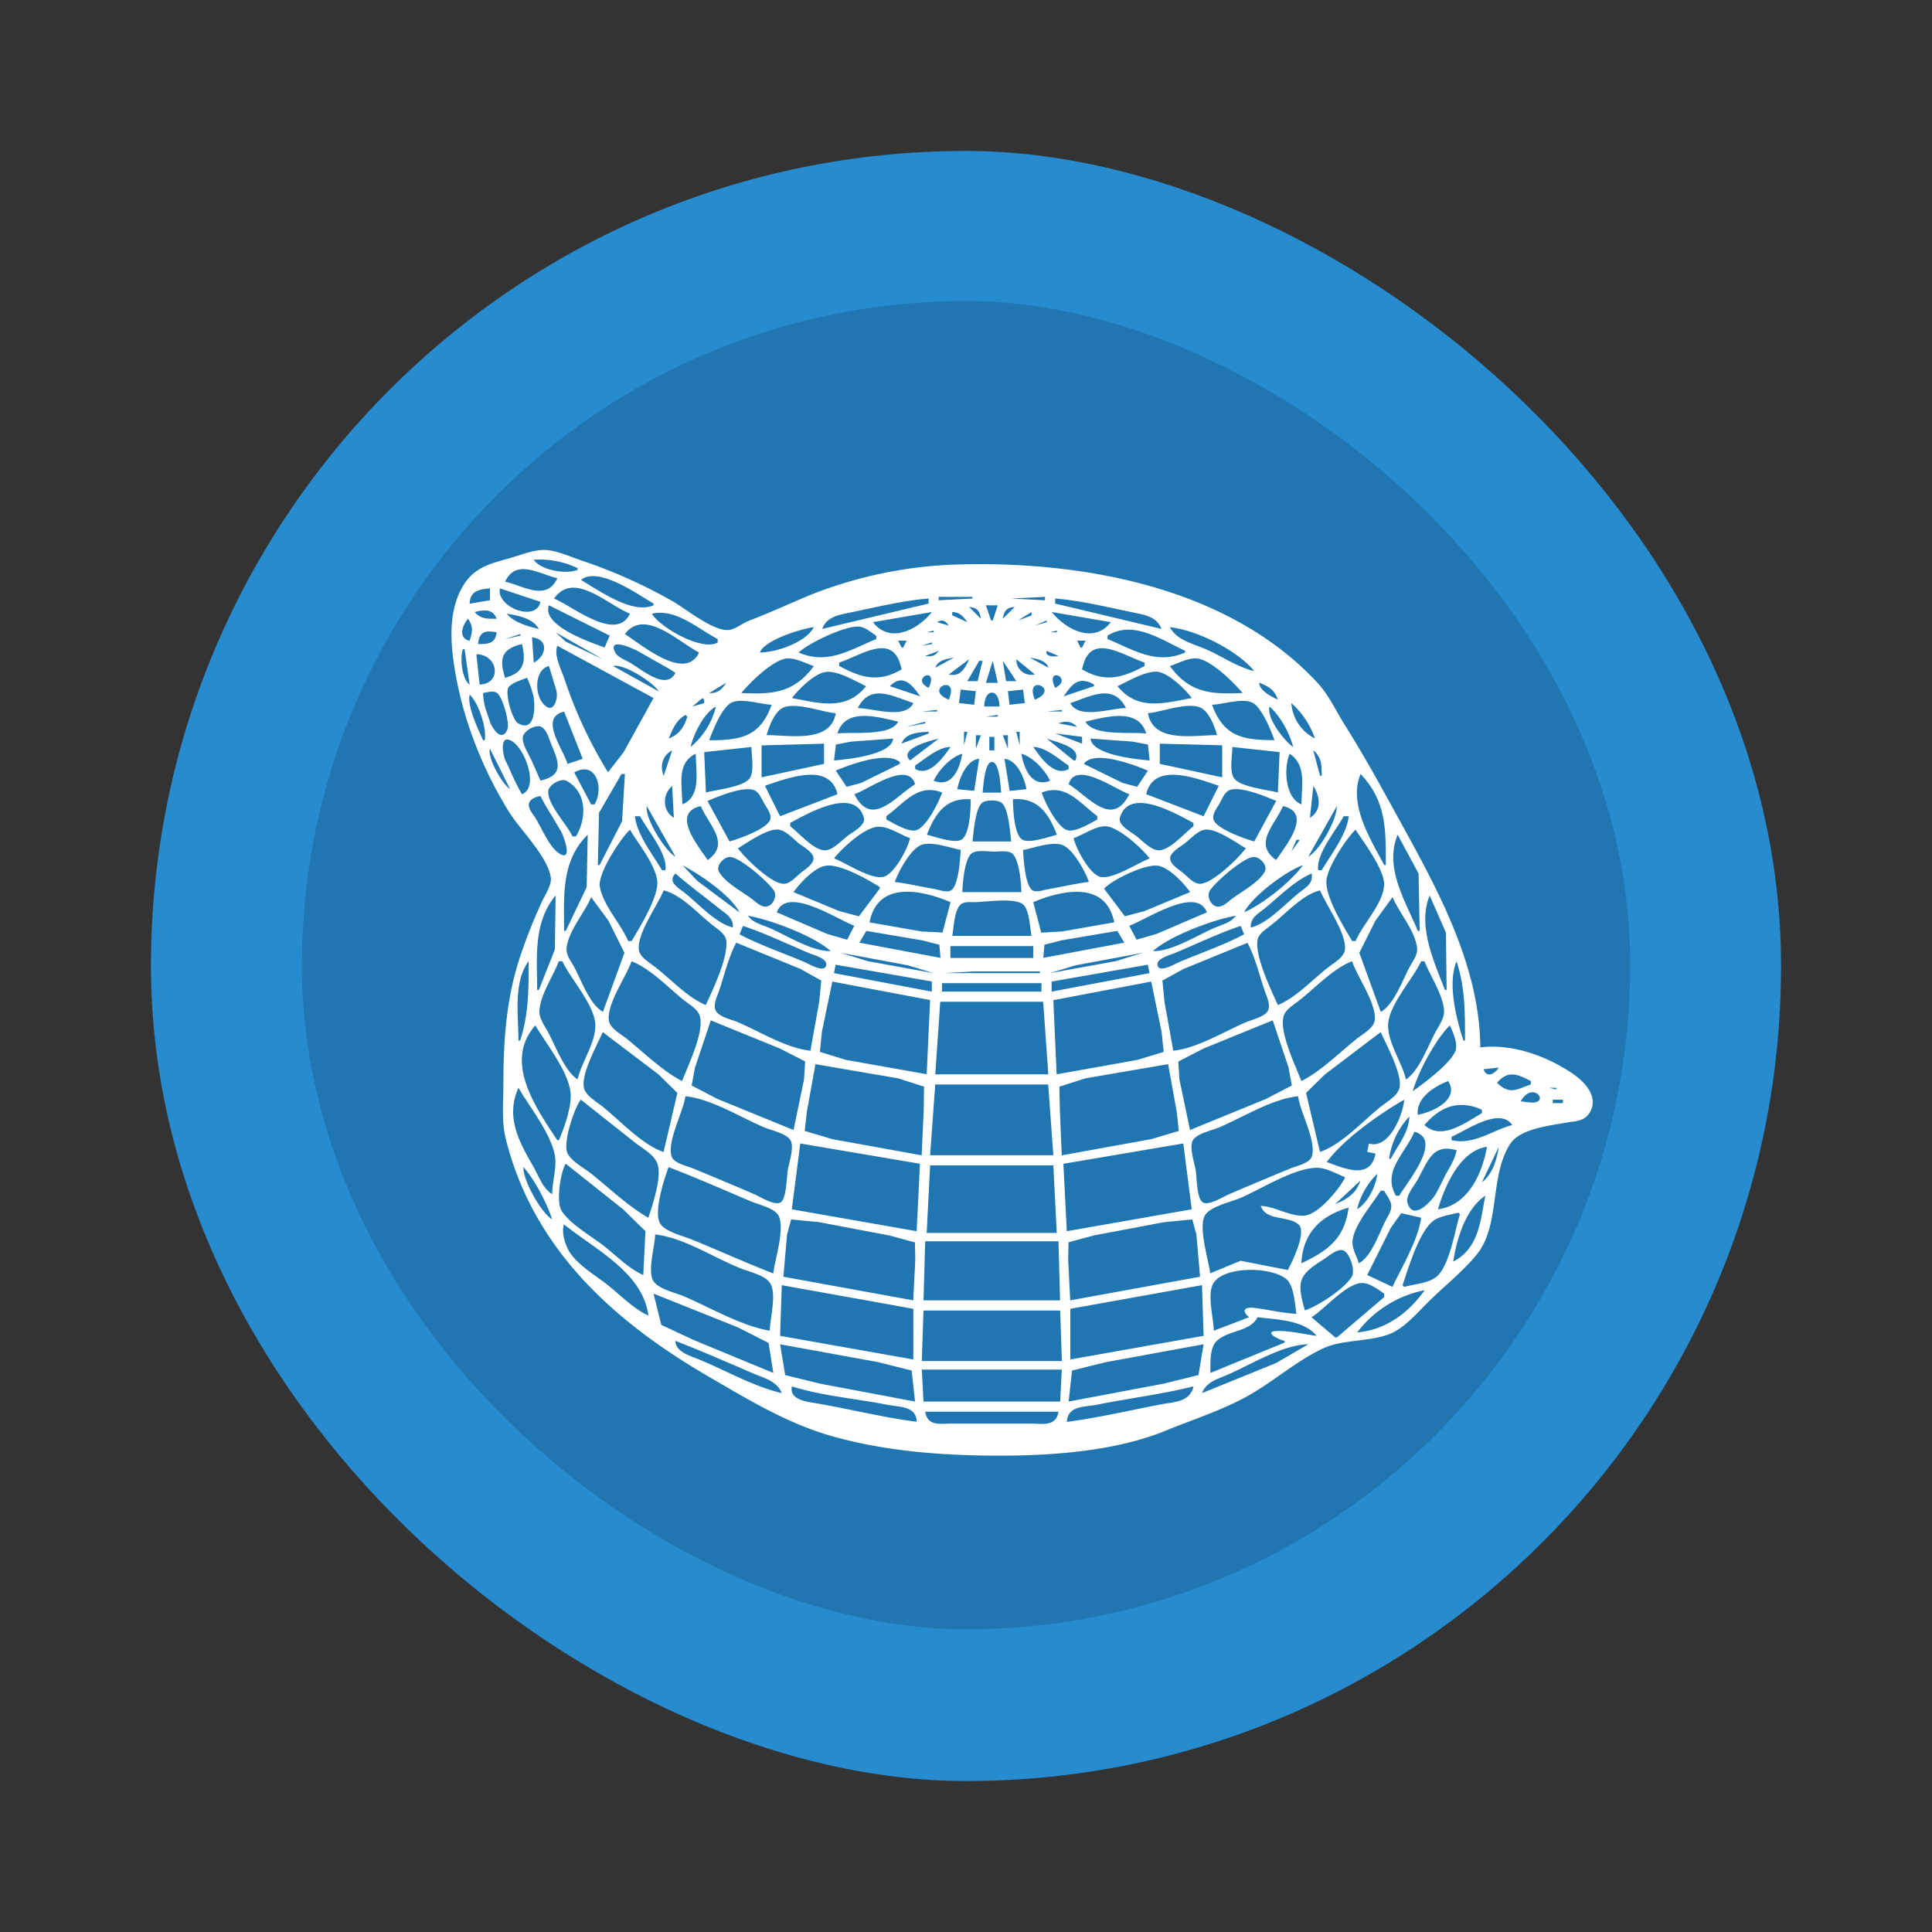 <svg xmlns="http://www.w3.org/2000/svg" width="64" height="64" viewBox="0 0 16.933 16.933"><rect x="0" y="0" width="16.933" height="16.933" fill="#333333" stroke="none"/><rect width="14.287" height="14.287" x="-15.61" y="-15.61" fill="#268bcf" rx="7.144" ry="7.144" transform="matrix(0 -1 -1 0 0 0)"/><rect width="11.642" height="11.642" x="-14.28" y="-14.288" opacity=".15" rx="5.821" ry="5.821" transform="matrix(0 -1 -1 0 0 0)"/><path fill="#fff" d="M12.974 9.18c-.005-.664-.32-1.282-.63-1.849-.18-.327-.358-.66-.557-.976-.076-.12-.14-.262-.237-.367-.795-.863-2.132-1.086-3.249-1.037a3.8 3.8 0 0 0-1.198.263c-.182.076-.362.159-.547.23-.054.022-.118.076-.177.078-.137.005-.37-.188-.488-.255a4.543 4.543 0 0 0-.799-.356c-.098-.033-.221-.091-.325-.091-.095 0-.205.045-.296.071-.15.043-.291.072-.388.207-.145.203-.14.476-.106.71.064.454.239.91.48 1.301.101.164.336.387.37.577.012.068-.052.162-.08.222-.075.165-.141.33-.197.503-.115.36-.138.719-.138 1.094 0 .155-.017.321.02.473.241.97.949 1.606 1.784 2.09.336.196.684.407 1.065.516.478.137.986.174 1.479.174.469 0 1.025-.04 1.464-.222.237-.097.502-.181.724-.308.22-.125.42-.304.651-.411.17-.08.41-.054.592-.13.121-.052.232-.182.325-.274.14-.139.299-.263.424-.414.214-.26.112-.694.298-.976.088-.131.348-.158.49-.184.068-.012.148-.01.193-.071.103-.138-.019-.276-.133-.355-.23-.158-.536-.268-.814-.233m-7.911-4.2v.014c-.1.042-.32.006-.385-.088a.768.768 0 0 1 .385.074m-.178.088c-.096.205-.296.067-.458.03.096-.205.299-.067.458-.03m-.517-.059-.134.074.134-.074m1.36.281v.015c-.186.082-.473-.127-.636-.222.15-.123.496.125.636.207m-.207.089c-.12.251-.495-.062-.665-.133.171-.243.457.046.665.133m-1.227-.222v.104l-.178.03c.004-.111.08-.126.178-.134m.443.118c-.04.183-.391.044-.355-.118l.355.118m3.786-.044v.015l-.296.015v-.03h.296m.636 0v.03l-.296-.015.296-.015m-1.02.015v.044l-.932.222c.036-.103.139-.122.237-.142.227-.046.463-.106.695-.124m2.04.266-.931-.222v-.044c.231.018.467.078.695.124.097.02.2.04.236.142m-4.835.06-.045.103c-.14-.051-.552-.193-.488-.37l.533.266m3.401-.266-.044.133h-.015l-.045-.133h.104m-.148.118-.103-.103c.071.006.092.034.103.103m.296-.103-.104.103c.011-.069.032-.098.104-.103m-4.54.103c-.079 0-.139.005-.192-.059.08-.02.159-.03.192.06m1.937.177v.03c-.133.079-.5-.127-.577-.252.21-.048.396.127.577.222m2.189-.148-.133-.06v-.029c.065.002.096.037.133.089m.562-.089v.03l-.119.044.119-.074m-.873 0c-.123.154-.367.283-.517.089l.517-.089m1.568.089c-.15.194-.394.065-.518-.089l.518.089m-5.013.06c-.097-.024-.218-.056-.281-.134.095.014.233.043.28.133m-.62-.089c.048.069.039.115.014.193-.102-.023-.066-.13-.015-.193m4.215.06-.103-.03c.044-.027.075-.013.103.03m.858-.045v.015l-.104.03.104-.045m-3.047.281c-.12.255-.494-.06-.65-.162.172-.226.46.062.65.162m1.553-.148v.03c-.236.097-.426.227-.68.118.085-.082.412-.239.532-.227.054.006.104.052.148.08m2.707.132v.015c-.254.11-.445-.021-.68-.118v-.03c.222-.137.458.028.68.133m-3.254-.207c-.072.135-.327.22-.473.222.037-.107.364-.21.473-.222m3.86.385c-.162-.039-.292-.139-.444-.2-.108-.045-.238-.076-.296-.185.234.024.593.203.74.385m-6.64-.34c-.012.1-.075.103-.163.103.011-.11.063-.122.163-.103m3.83-.015v.015h-.06l.06-.015m1.08 0v.015h-.06l.06-.015m-4.393.015.414.236-.325-.154-.089-.082m-.31.015v.014l-.133.03.133-.044m.118.251-.015-.222c.15.017.127.163.015.222m3.268-.192-.03.059h-.014l-.03-.06h.074m1.568 0-.03.06H9.47l-.03-.06h.074m-3.594.282c-.082.16-.294-.029-.399-.089-.04-.023-.11-.048-.131-.093-.067-.139.175-.023.205-.006l.133.076c.065.037.13.07.192.112m2.248-.267v.015l-.088.015.088-.03m1.139.03-.089-.015.089.015m-4.732-.015c.038.161.016.25-.148.296-.054-.169-.03-.254.148-.296m.31.015.843.458-.262.474-.137.177a3.897 3.897 0 0 1-.38-.813c-.027-.085-.098-.209-.064-.296m3.017.207c-.2.117-.35.076-.547-.03v-.03c.206-.069.481-.274.547.06m2.13-.06v.03c-.198.106-.347.147-.548.03.066-.334.342-.129.548-.06M4.057 5.69h.015l.044.31c-.067-.043-.087-.238-.059-.31m4.17.015c-.03.044-.065.052-.118.044l.118-.044m.947 0 .103.044c-.034.009-.122.007-.103-.044M4.204 6l-.029-.266c.188 0 .23.257.03.266m2.928-.162c-.178.24-.367.248-.636.236.074-.09.279-.293.4-.303.074-.006.166.044.236.067m1.227-.074-.162.088c.019-.064.102-.079.162-.088m.829.088-.163-.088c.06.01.144.024.163.088m1.7.222c-.269.011-.458.005-.636-.236.07-.023.162-.074.237-.067.12.01.326.212.4.303m-2.396-.296c-.035.081-.081.158-.178.133l.178-.133m.414 0 .162.133a.131.131 0 0 1-.162-.133m-.858.014-.06.104.06-.104m.562 0-.044.178h-.09l.104-.178h.03m.089 0 .044.193h-.104l.06-.193m.088 0 .119.178h-.09l-.029-.178m.562 0 .045.104-.045-.104m-3.579.267-.399-.222c.094-.022.35.141.4.222m-.962-.222c.016.049.03.098.045.148.009.029.02.058.024.088.007.043-.02.167-.09.121-.11-.074-.114-.322.021-.357m2.78.177c-.176.219-.406.15-.65.104.059-.077.207-.227.31-.23.103-.004.249.083.34.126m.548.015c-.169-.085.095-.199 0 0m1.109 0c-.095-.199.168-.085 0 0m1.198.089c-.245.045-.474.115-.651-.104.092-.043.237-.13.34-.127.103.004.252.154.31.23M4.619 5.94a.87.87 0 0 1 .053.148c.02.069.03.346-.133.25-.05-.03-.116-.265-.082-.314.03-.042.115-.064.162-.084m3.446.163-.266-.089c.112-.113.194-.015.266.089m1.523-.104v.015l-.266.089c.078-.113.135-.178.266-.104m-1.272.133c-.232-.093.099-.234 0 0m.754 0c-.098-.234.233-.093 0 0m-2.706-.148c-.034.059-.08.096-.148.09l.148-.09m4.673 0c.084.033.132.06.163.148-.054-.024-.165-.082-.163-.148m-2.484.074-.015.119-.133-.015.015-.118.133.014m.414-.014.015.118-.134.015-.014-.119.133-.014m-4.733.03c.036-.006.09-.024.123 0 .048.036.113.263.09.319-.05.12-.135-.014-.153-.068l-.035-.104a.501.501 0 0 1-.025-.148m3.772.089c-.075.147-.355.045-.488.044.112-.222.313-.1.488-.044m.754.03h-.133c0-.162.132-.162.133 0m1.109.014c-.134 0-.414.103-.488-.044.175-.057.375-.178.488.044m-5.753-.118c.08.074.15.291.133.4h-.015c-.044-.1-.14-.293-.118-.4m2.041.03.015.015v.03l-.104.029.089-.074m.606.06c-.102.28-.27.31-.547.31.03-.084.113-.294.198-.331.087-.04.255.016.35.02m4.406.31c-.276 0-.445-.03-.547-.31.094-.004.263-.06.35-.02.085.038.167.247.197.33m.148-.325a.74.74 0 0 1 .207.31.375.375 0 0 1-.207-.31m-5.043.03a.666.666 0 0 1-.222.355c.027-.116.116-.297.222-.355m1.05.06c-.047.264-.4.191-.606.191.021-.074.066-.195.136-.236.107-.061.351.035.47.044m3.342.192c-.206 0-.558.073-.606-.192.12-.01.364-.106.47-.044.07.04.115.162.136.236m.459-.251c.093.08.18.236.207.355-.08-.058-.232-.25-.207-.355m-2.913.03v.014h-.134l.134-.014m1.094 0v.014h-.133l.133-.014m-4.363.014.163.415-.133.044c-.039-.135-.253-.405-.03-.458m1.065.03.015.014c-.027.091-.072.157-.163.192.033-.08.068-.166.148-.207m1.863.06c-.068.13-.398.086-.532.103.067-.228.347-.148.532-.104m.873-.059v.015h-.104l.104-.015m1.301.163c-.134-.017-.463.027-.532-.104.184-.044.466-.123.532.104m-1.937-.104v.015l-.163.03.163-.045m1.331.045-.163-.03c.06-.025.118-.017.163.03m-4.703.473a5.57 5.57 0 0 0-.085-.192c-.024-.052-.076-.131-.07-.19.007-.055.114-.116.164-.09.048.026.069.115.089.161.065.153.105.263-.098.31m3.964-.487-.015.015.015-.015m-.562.059v.015l-.237.088c.029-.091.152-.1.237-.103m.34 0-.03.118v-.118h.03m.458 0v.118l-.03-.118h.03m.547.044v.06l-.236-.09.236.03m-.887-.014-.044.118v-.118h.044m.237 0v.118l-.045-.118h.045m-.119.014v.119h-.044v-.119h.044m-4.14.503a1.642 1.642 0 0 1-.09-.177 2.63 2.63 0 0 0-.055-.119c-.022-.045-.058-.245.063-.165.112.073.232.402.082.461m3.253-.488c-.011.142-.395.182-.518.192l.016-.139.132-.026.37-.027m.4 0-.252.192c-.103-.104.175-.171.251-.192m.947 0c.086.033.307.074.251.192H9.41l-.236-.192m.902.192c-.122-.01-.506-.05-.518-.192l.37.027.133.026.015.14m-2.854-.148v.177l-.547.118v-.28l.547-.015m3.49.014v.281l-.547-.118v-.177l.547.014m-2.381.015c-.068.096-.186.264-.31.192v-.03c.087-.057.203-.162.31-.162m1.035.163v.03c-.125.071-.243-.097-.31-.193.107 0 .222.105.31.163m-2.78-.163c0 .071.027.214-.015.274-.056.078-.293.1-.384.125l-.015-.354.414-.045m4.629.045-.015.354c-.091-.025-.328-.047-.384-.125-.043-.06-.015-.203-.015-.274l.414.045m-6.921-.03.177.355c-.07-.046-.2-.273-.177-.355m1.597.015-.074.222c-.036-.085-.009-.181.074-.222m5.62 0c.073.06.073.132.073.222h-.014l-.06-.222m-5.412.03c0 .149.051.377-.118.443 0-.165-.054-.363.118-.444m2.336 0c-.025.142-.094.3-.251.237.044-.094.15-.208.251-.237m.77.237c-.157.062-.227-.095-.252-.237.102.03.207.143.251.237m2.1-.237c.15.101.104.278.104.444-.144-.056-.158-.313-.104-.444m-3.416.074v.015l-.34.167-.127.034-.095-.142c.127-.054.45-.173.562-.074m2.174.074-.094.142-.128-.034-.34-.167c.086-.125.443.007.562.06m-1.479-.104-.044.28-.148-.014c.018-.097.083-.258.192-.266m.414.266-.147.015-.045-.281c.11.009.175.169.192.266m-.221.03h-.163c.006-.046.017-.28.086-.268.065.011.07.216.077.267m-3.564.104h-.03l-.148-.28c.193-.109.262.141.178.28m2.81-.177c-.175.108-.381.388-.533.088.126-.043.47-.298.532-.088m1.878.088c-.151.3-.358.02-.532-.088.062-.21.407.045.532.088m-4.421-.177-.025.414-.197.384H5.24l.01-.458.197-.34h.03m1.863.177-.503.193-.133-.267c.201-.068.57-.211.636.074m3.342-.074-.133.267-.503-.193c.066-.285.435-.142.636-.074m1.243-.103c.228.239.221.491.221.798h-.014c-.117-.22-.318-.535-.207-.798m-6.877.547h-.03c-.049-.106-.22-.28-.213-.397.004-.055.112-.117.161-.09.187.103.172.34.082.487m.843-.444.015.281c-.103-.066-.101-.202-.015-.28m5.62 0c.058.094.077.212-.03.28l.03-.28m-3.254.058c-.026.08-.145.322-.238.333-.073.007-.187-.063-.25-.096v-.03c.164-.121.276-.289.488-.207m1.36.207v.03c-.062.033-.177.104-.25.096-.093-.01-.212-.252-.237-.333.212-.081.324.086.488.207m-3.224.222-.193-.355c.09-.038.316-.133.41-.094.042.018.062.071.083.109.022.04.07.097.057.145-.021.085-.28.173-.357.195m4.791-.355-.192.355c-.078-.022-.336-.11-.358-.195-.012-.048.036-.106.058-.145.02-.038.04-.091.083-.11.094-.038.32.057.41.095m-6.449-.044c.032.067.072.129.11.192l.07.118c.018.03.111.27-.012.196-.09-.053-.158-.227-.213-.314-.02-.032-.06-.076-.057-.117.005-.05.063-.066.102-.075m3.771.03c0 .077-.007.308-.081.353-.061.037-.236-.027-.303-.043.075-.197.175-.327.384-.31m.755.31c-.067.017-.242.08-.303.043-.074-.046-.081-.276-.082-.354.21-.016.31.114.385.311m-2.337-.074v-.03c.142-.075.568-.326.646-.043.017.065-.102.125-.143.157-.053.04-.123.12-.192.126-.098.01-.237-.155-.311-.21m1.937.133h-.34c.011-.085.022-.265.077-.331.031-.038.155-.038.187 0 .055.066.065.246.076.331m1.597-.163v.03c-.074.055-.213.219-.31.21-.07-.006-.14-.086-.192-.126-.041-.032-.16-.092-.143-.157.078-.283.504-.032.645.044m-4.791-.148.251.443c-.092-.05-.269-.337-.251-.443m.473 0c.074.171.263.33.06.473-.09-.136-.322-.412-.06-.473m5.043.473c-.203-.144-.015-.302.06-.473.261.061.03.337-.06.473m.532-.473c.001.118-.147.386-.25.443l.25-.443m-7.142.044.059.104-.06-.104m1.036.045c.065.123.245.332.222.473h-.03c-.081-.138-.22-.312-.237-.473h.045m6.211 0c-.017.16-.155.335-.237.473h-.03c-.022-.141.157-.35.223-.473h.044m-1.745.37c-.106.04-.316.182-.428.162-.096-.017-.22-.253-.238-.34.084-.029.192-.107.281-.104.112.004.32.196.385.281m-2.1-.177c-.017.087-.141.323-.237.34-.113.02-.322-.121-.429-.163.069-.088.268-.272.385-.277.091-.005.196.07.281.1m-2.011-.089.03.074-.03-.074m.503.178c.083-.05.256-.174.354-.164.065.007.13.08.178.12.038.03.13.077.13.133 0 .053-.08.1-.115.129-.04.033-.093.095-.148.093-.11-.002-.337-.226-.4-.311m4.452 0c-.063.085-.29.308-.4.311-.055.002-.108-.06-.147-.093-.036-.03-.116-.076-.116-.13 0-.055.093-.103.13-.133.05-.038.113-.112.178-.119.099-.01.271.115.355.164m.517-.178-.044.074.044-.074m-5.915.015c.073.123.22.301.239.444.019.138-.155.413-.224.532h-.03c-.066-.154-.216-.307-.248-.473-.023-.117.18-.425.263-.503m6.36 0c.071.11.259.356.25.488-.01.162-.187.34-.25.488h-.03c-.074-.126-.226-.37-.226-.518.001-.12.171-.375.255-.458m-6.729.044-.009.459-.183.384h-.015c0-.302-.029-.61.207-.843m7.099 0 .183.34.01.503h-.016c-.105-.253-.298-.554-.177-.843m-6.24.045.058.103-.059-.103m5.383 0-.074.103.045-.103h.03M8.42 7.45c-.004.073-.018.31-.083.353-.036.023-.101-.002-.14-.01-.117-.02-.235-.048-.354-.063.03-.09.142-.297.238-.327.093-.029.245.028.339.046m1.124.28c-.12.016-.237.043-.355.064-.038.006-.104.032-.14.01-.065-.043-.079-.28-.082-.353.094-.018.245-.075.339-.046.096.03.208.237.238.327m-.592.088h-.518c.004-.076.018-.291.083-.34.045-.033.144-.015.198-.015.047 0 .129-.015.164.024.057.063.07.249.073.331m-2.558-.308c.087-.004.344.223.39.296.029.048-.01.132-.068.139-.043.005-.084-.034-.115-.059-.085-.066-.25-.152-.3-.248-.027-.052.04-.125.093-.128m4.599 0c.053.002.12.076.092.128-.05.096-.215.182-.3.248-.03.025-.071.063-.115.059-.058-.006-.096-.091-.067-.139.045-.073.302-.3.39-.296m-5.013.072c.148.076.426.264.502.414l-.37-.276-.132-.14m1.73.193v.015l-.182.242-.173-.046-.4-.166c.056-.079.182-.215.282-.231.124-.02.37.121.473.186m2.72.045-.398.166-.173.046-.182-.242c.073-.08.378-.23.488-.198.096.029.21.148.266.228m.99-.237c-.108.148-.349.34-.517.414.071-.14.369-.364.518-.414m-5.502.074c.124.108.257.205.385.308.06.047.125.082.118.165-.156-.04-.302-.211-.429-.309-.059-.045-.143-.094-.074-.164m5.576 0c.014.084-.042.117-.104.164-.126.098-.273.269-.429.31-.007-.083.059-.119.119-.166.127-.103.262-.244.414-.308m-5.31 1.153c-.162-.068-.304-.225-.443-.333-.048-.038-.138-.086-.144-.155-.014-.143.163-.384.218-.517.156.037.304.208.429.305.045.036.114.076.12.139.014.153-.117.422-.18.561m2.145-.902-.07.266-.182-.009-.458-.08c.07-.362.447-.289.71-.177m1.434.177-.458.08-.181.01-.07-.267c.263-.111.64-.184.71.178m1.804-.281c.055.133.231.374.218.517-.006.069-.096.117-.144.155-.14.108-.281.265-.444.333-.062-.14-.194-.408-.18-.561.007-.063.075-.104.12-.139.126-.097.274-.268.43-.305m-6.7.044-.007.474-.14.354h-.015c0-.288-.036-.589.162-.828m7.66 0 .143.326.006.502h-.015c-.093-.24-.244-.565-.133-.828m-7.247 1.02c-.117-.066-.191-.282-.255-.399-.028-.05-.07-.102-.063-.162.018-.152.157-.304.215-.444l.152.207.14.281-.189.518m6.921-1.006c.059.14.197.292.215.444.007.06-.035.113-.062.162-.064.117-.138.333-.256.4l-.188-.518.14-.28.151-.208m-4.717.251-.063.122-.174-.05-.443-.19c.09-.233.516.055.68.118m3.09-.118-.443.19-.174.05-.063-.122c.165-.063.59-.35.68-.118m-1.537.207h-.695c.013-.071.018-.219.07-.272.03-.03.083-.024.122-.024.094 0 .364-.045.433.024.052.053.056.2.07.272m-1.76.133c-.17.004-.39-.142-.547-.207-.063-.026-.14-.045-.178-.103.198.035.576.176.725.31m3.55-.31c-.04.058-.116.077-.178.103-.157.065-.378.211-.548.207.15-.135.527-.275.725-.31m-4.348.162.03-.073c.196.066.386.157.577.238.039.017.172.048.151.112-.02.062-.148-.015-.181-.03-.19-.081-.393-.149-.577-.246m4.392-.074.03.074c-.183.097-.386.165-.577.247-.033.014-.16.09-.18.03-.022-.065.112-.096.15-.113.191-.08.382-.172.577-.238m-2.632.28-.71-.133.061-.103.486.082.154.039.01.115m1.611-.133-.71.133.01-.115.153-.039.486-.082.061.103m-2.75.947c-.209-.021-.444-.167-.636-.25-.055-.023-.175-.047-.198-.108-.02-.052.019-.126.035-.175.045-.136.08-.286.148-.414l.562.23.183.102-.018.186-.077.429m3.83-.947c.068.128.103.278.149.414.016.05.054.122.034.175-.023.06-.142.085-.197.109-.192.082-.428.228-.636.249l-.077-.429-.018-.186.184-.101.562-.23m-1.878.03v.103H8.33v-.104h.725m-.873.237-.577-.105-.236-.073.591.11.222.068m1.834-.178-.237.073-.577.105.222-.068.592-.11m-5.383.074c0 .245.002.46-.074.695h-.015c0-.212-.047-.514.089-.695m.296 0c.073.158.287.387.289.562.001.154-.121.324-.156.473-.12-.078-.196-.305-.267-.429-.03-.052-.072-.113-.067-.177.01-.14.12-.298.17-.429h.03m1.05 1.05c-.175-.09-.334-.25-.488-.373-.048-.039-.147-.091-.154-.16-.017-.148.15-.376.199-.517.166.064.32.23.458.34.049.039.129.083.143.149.031.146-.105.423-.158.561m5.872-1.05c.048.141.215.369.199.517-.008.069-.106.121-.155.16-.154.123-.313.284-.488.373-.053-.138-.189-.415-.158-.561.015-.066.094-.11.143-.149.14-.11.293-.276.459-.34m.635 0c.051.13.16.289.171.429.005.064-.037.125-.067.177-.07.124-.146.35-.266.43-.036-.15-.158-.32-.157-.474.002-.175.216-.404.29-.562h.03m.28 0c.076.235.074.45.074.695h-.014c-.062-.19-.141-.5-.06-.695m-4.599.178v.088l-.858-.162.015-.074.843.147m1.893-.147.015.074-.858.162v-.088l.843-.148m-.946.059v.015h-.843l.266-.015h.577m-.962.251-.03.65-.709-.126-.227-.07.017-.173.092-.443.857.162m1.938-.162.091.443.018.173-.228.07-.71.127-.029-.65.858-.163m-.962.014v.074h-.872v-.074h.872m.015.163.045.636h-.991l.044-.636h.902M6.955 9.904l-.666-.272-.227-.118.029-.157.139-.414.606.247.221.113-.01.157-.092.444m4.2-.961.139.414.028.157-.227.118-.665.272-.093-.444-.01-.156.221-.114.606-.247m-6.462.044c.095.161.28.39.307.577.018.123-.052.316-.1.429h-.015c-.186-.283-.474-.687-.192-1.006m8.015 0c.027.06.072.155.05.221-.036.107-.281.29-.375.356.05-.173.197-.45.325-.577m-6.891 1.11c-.19-.065-.377-.272-.533-.397-.052-.042-.149-.095-.165-.166-.027-.119.116-.378.165-.488l.488.37.166.163-.121.517m6.285-1.05c.049.11.192.37.165.488-.016.07-.112.124-.165.166-.156.125-.343.332-.532.396l-.122-.517.166-.163.488-.37m-4.023 1.08-.783-.142-.242-.072.019-.17.075-.415.724.124.228.073-.003.202-.018.4m2.16-.799.075.414.019.171-.242.072-.784.142-.017-.4-.004-.202.228-.073.724-.124m2.899.03c-.035.056-.106.095-.133.014l.133-.014m.281.118v.03c-.13.044-.184.093-.296-.015.097-.113.181-.075.296-.015m-.725 0c.102.157-.122.268-.266.296-.015-.147.14-.247.266-.296m.119.015.044.059-.044-.06m-3.624.016.045.62h-1.08l.045-.62h.99m4.452.03v.014l-.06-.015h.06m-9.095 0c.098.168.284.4.319.592.019.105-.023.232-.023.34-.081-.046-.118-.158-.163-.237-.126-.22-.249-.437-.133-.695m8.784.119c.108-.19.264.02.09.01-.03-.002-.06-.007-.09-.01m-7.32-.045c.23.024.483.186.695.275.06.025.198.053.228.116.03.065-.016.191-.027.26-.01.058-.01.246-.062.279s-.179-.049-.228-.07a32.642 32.642 0 0 0-.547-.23c-.05-.02-.162-.044-.18-.101-.044-.134.102-.39.12-.529m5.37 0c.018.14.164.395.12.529-.018.057-.13.081-.18.101a33.07 33.07 0 0 0-.547.23c-.05.021-.176.103-.228.07-.055-.035-.052-.22-.062-.28-.011-.068-.057-.194-.027-.26.03-.062.168-.09.228-.115.212-.09.466-.251.695-.275m-6.285.03.473.375c.064.051.17.106.198.187.041.113-.042.361-.08.473-.18-.104-.34-.258-.502-.388-.063-.05-.17-.104-.206-.177-.044-.087.059-.399.117-.47m7.217 0c-.016.15-.14.438-.31.384l-.015.074.073.015c-.048.239-.28.124-.428.074.147-.2.464-.424.68-.547m1.39 0v.03h-.089v-.03h.089m-.71.088v.03c-.15.088-.356.242-.503.104.144-.17.313-.222.503-.133m.843-.074-.044.044.044-.044m-1.479.133c-.003.139-.1.25-.162.37h-.015a.668.668 0 0 1 .177-.37m.902.074c-.179.049-.34.178-.532.133v-.03c.126-.052.42-.265.532-.103m-.99.62h-.03c-.12-.216.075-.359.163-.561.25.07-.056.43-.134.562m-4.2-.281-.029.591-1.094-.192.074-.577 1.05.178m2.307-.178.074.577-1.095.192-.03-.591 1.05-.178m2.396.06c-.014.082-.061.148-.1.221-.027.054-.053.11-.083.163-.035.06-.204.247-.248.07-.014-.057.059-.143.085-.189.096-.167.13-.327.346-.266m.267-.03c-.044.246-.171.513-.43.548.061-.21.197-.516.43-.548m.103 0c-.017.114-.054.24-.148.311l.148-.31m-8.178.147.503.4.196.192-.019.384c-.125-.055-.233-.166-.34-.251-.114-.091-.295-.188-.375-.311-.051-.078-.011-.337.035-.414m4.274.015.03.592h-1.14l.03-.592h1.08m-4.644.015c.105.12.2.308.252.458-.096-.054-.26-.346-.252-.458m2.189.932c-.239-.093-.473-.199-.71-.296-.075-.031-.235-.068-.28-.14-.062-.095.035-.396.073-.496.244.094.484.2.725.302.066.028.212.059.242.13.05.118-.034.373-.05.5m5.013-.843c-.047.1-.237.327-.355.336-.128.011-.255-.079-.384-.085.042.135.241.082.331.164.072.066-.057.328-.095.398l-.414-.081-.266.11c-.014-.115-.108-.411-.044-.511.049-.077.23-.115.31-.15.186-.08.464-.26.666-.264.082-.002.176.054.251.083m.281-.03c-.01.104-.084.258-.177.31a.651.651 0 0 1 .177-.31m-.148.06c-.036.112-.117.163-.221.206l.221-.207m.207.089c.023.04.062.086.064.133s-.032.093-.052.133c-.056.11-.122.312-.233.37-.017-.061-.06-.128-.055-.193.01-.14.174-.325.247-.443h.03m.887.044c-.044.223-.056.46-.281.577.03-.202.109-.46.28-.577m-1.197.104c-.035.267-.176.376-.414.488.012-.263.168-.417.414-.488m.636.088c-.03.203-.164.422-.252.607l-.221-.104.207-.414.091-.128.175.04m.325-.045.015.015c-.046.141-.091.458-.21.55-.07.055-.194.062-.278.086l-.015-.015c.052-.153.137-.446.257-.554.056-.051.16-.062.231-.082m-4.777.769-1.138-.207.032-.37.036-.132.242.023.621.118.222.06.003.153-.018.355m2.514-.207-1.138.207-.018-.355.003-.154.222-.06.62-.117.243-.023.036.132.032.37m-5.575-.459c.278.224.69.422.74.799-.13-.058-.244-.178-.355-.266-.105-.083-.238-.16-.32-.267-.047-.061-.092-.19-.065-.266m1.804.932c-.253-.043-.518-.201-.754-.302-.074-.031-.22-.062-.266-.133-.055-.087.014-.306.015-.408.244.025.512.201.74.293.071.03.22.062.265.129.065.094 0 .313 0 .421m2.53-.784.014.518H8.094l.015-.518h1.168m2.16.607c-.071-.25-.062-.308.162-.447.042-.026.12-.098.173-.08.059.02.106.175.078.226-.06.108-.3.263-.414.3m-.074.03c-.124-.006-.246-.037-.37-.052-.087-.011-.112.026-.044.082l-.31.118c0-.108-.064-.327 0-.421.102-.15.52-.14.642-.026.059.054.072.222.082.3m.77-.178v.03l-.415.354h-.014l-.208-.177c.116-.072.307-.3.444-.3.066-.001.14.058.192.093m-4.126.133v.444l-1.168-.207.015-.444 1.153.207m2.53-.207.014.444-1.168.207v-.444l1.153-.207m1.952.044c-.14.2-.345.35-.591.37a.983.983 0 0 1 .591-.37m-5.708.725-.695-.287-.287-.134-.068-.274.74.296.268.136.042.263m2.514-.547.015.443H8.079l.015-.443h1.198m2.248.222c-.11-.014-.229-.044-.34-.043-.138.002.004.076.059.087v.015l-.65.266c0-.079-.008-.214.05-.275.098-.102.294-.08.363-.213.169.021.402.023.518.163m-5.62.044c.229.089.455.188.68.285.098.042.21.067.252.173-.247-.058-.49-.198-.725-.295-.073-.03-.209-.067-.207-.163m2.1.532-.828-.156-.31-.076-.045-.27.858.156.295.074.03.272m2.529-.502-.045.27-.31.076-.828.156.03-.272.295-.073.858-.157m.917 0-.281.164-.65.264c.038-.098.13-.12.221-.16.209-.09.481-.263.71-.268m-2.16.221-.014.281H8.094l-.015-.28h1.228m-2.366.147c.264.084.556.106.828.16.112.022.261.009.266.15-.288-.036-.572-.108-.858-.158-.083-.015-.265-.027-.236-.152m3.52 0c-.034.138-.164.135-.282.157-.275.052-.55.118-.828.154.005-.143.154-.129.266-.151.28-.056.566-.091.843-.16m-1.183.222c-.021.134-.142.104-.251.104h-.68c-.107 0-.216.026-.237-.104z"/></svg>